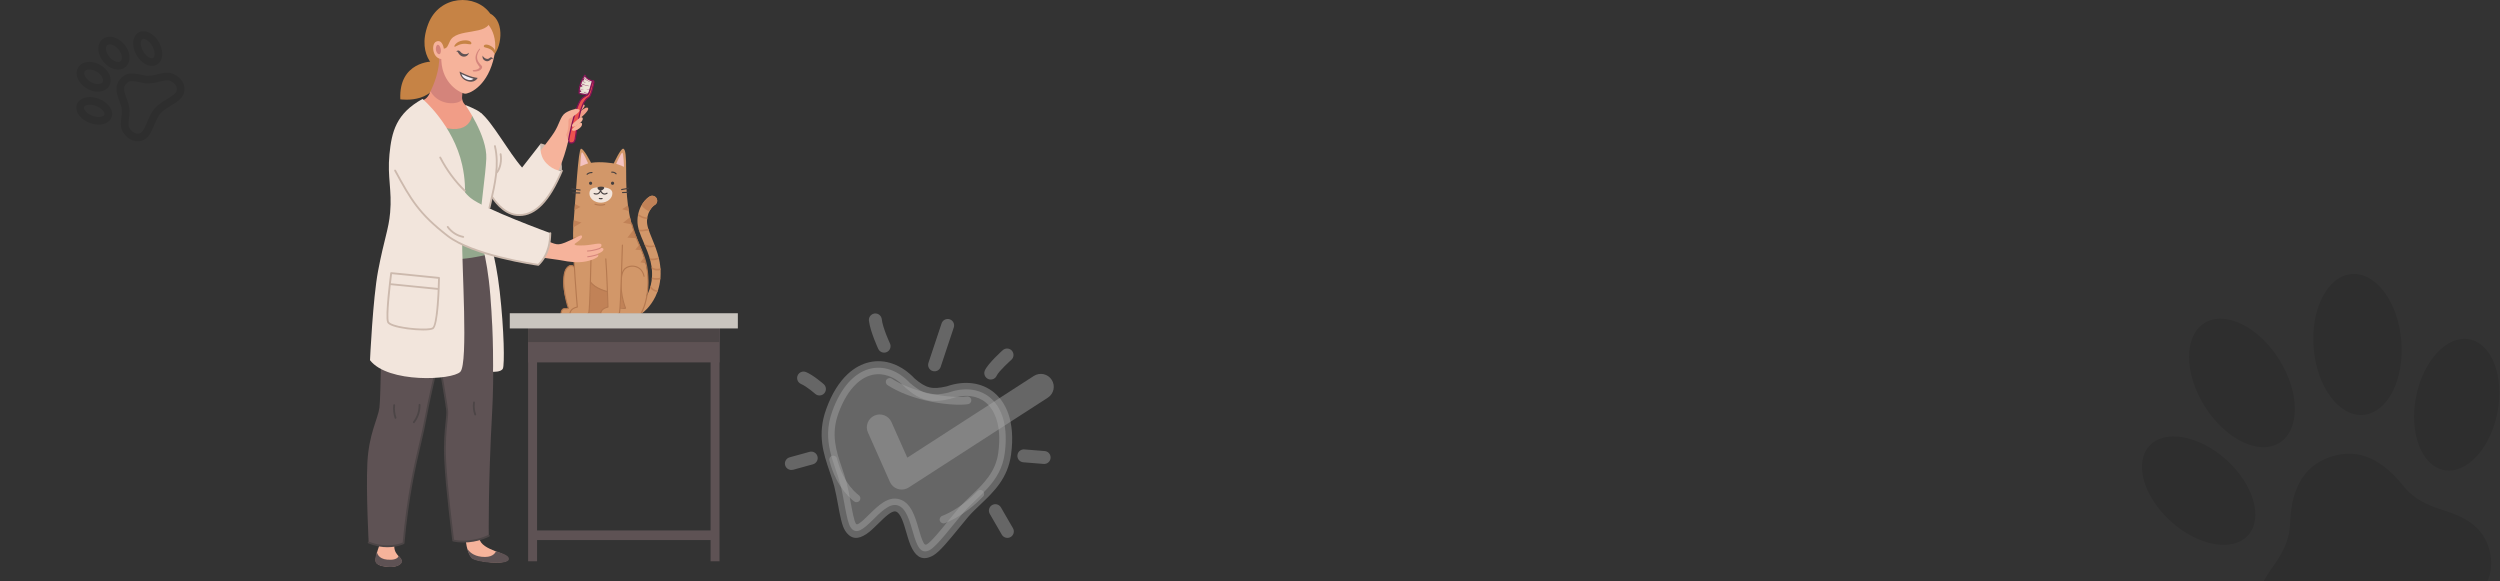 <svg width="1962" height="456" viewBox="0 0 1962 456" fill="none" xmlns="http://www.w3.org/2000/svg">
<rect x="0" y="0" width="1962" height="456" fill="#333333" stroke="none"/>
<g clip-path="url(#clip0_47_10)">
<g clip-path="url(#clip1_47_10)">
<path d="M1264.91 -232.659C1241.82 -250.755 1208.75 -250.221 1186.12 -231.056C1175.94 -222.458 1164.9 -220.065 1152.31 -223.725C1124.29 -231.659 1094.11 -218.968 1080.25 -193.35C1066.15 -167.68 1071.71 -135.213 1094.63 -116.832C1108.9 -105.425 1117.04 -91.705 1117.81 -75.652C1121.57 -46.972 1134.39 -26.402 1157.38 -12.215C1164.75 -7.67 1172.38 -5.39 1180.2 -11.264C1187.83 -16.853 1188.65 -24.405 1186.72 -33.325C1183.05 -50.227 1181.5 -67.588 1184.66 -84.741C1186.19 -92.446 1186.73 -102.396 1195.76 -103.861C1204.02 -105.408 1208.77 -97.098 1213.07 -90.901C1223.44 -75.945 1229.32 -59.032 1233.14 -41.425C1234.92 -33.209 1239.35 -27.533 1247.86 -25.691C1256.37 -23.85 1262.61 -27.909 1267.31 -34.581C1282.88 -56.882 1287.14 -81.403 1278.81 -107.37C1273.11 -124.569 1274.32 -140.561 1282.4 -156.569C1295.72 -183.545 1288.24 -214.614 1264.91 -232.659ZM1213.3 -166.901C1216.1 -159.644 1208.56 -162.678 1205.82 -160.608C1197.06 -160.184 1193.2 -154.185 1190.3 -147.165C1189.66 -145.553 1189.49 -141.828 1185.93 -143.514C1182.13 -145.149 1184.31 -147.587 1185.54 -149.821C1195.65 -165.532 1205.72 -181.478 1216.06 -197.241C1216.98 -198.669 1217.54 -201.74 1220.45 -199.667C1223.07 -197.778 1222.78 -195.747 1220.45 -194.013C1210.67 -186.977 1209.16 -178.048 1213.3 -166.901ZM1204.95 -199.747C1195.77 -187.678 1187.83 -174.405 1180.08 -161.417C1176.14 -154.663 1171.82 -150.777 1164.35 -152.353C1181.08 -178.348 1198.04 -204.393 1215.01 -230.439C1209.93 -220.982 1212.19 -209.428 1204.95 -199.747ZM1190.98 -218.838C1179.39 -200.841 1166.71 -181.131 1154.39 -161.992C1148.94 -170.148 1148.94 -170.148 1154.32 -178.198C1157.08 -182.483 1159.65 -186.482 1162.41 -190.767C1170.18 -202.53 1175.98 -216.57 1190.98 -218.838ZM1150.08 -210.214C1152.47 -213.928 1155.16 -210.579 1157.53 -209.864C1159.9 -209.148 1159.73 -207.638 1158.63 -205.924C1152.33 -196.446 1146.31 -186.785 1140.25 -177.358C1139.88 -176.787 1139.04 -176.113 1138.44 -175.491C1135.6 -176.105 1132.35 -176.382 1133.59 -180.831C1136.91 -191.627 1144.01 -200.788 1150.08 -210.214ZM1126.49 -212.472C1129.01 -216.706 1133.98 -215.325 1138.85 -214.415C1136.4 -210.936 1136.35 -205.517 1131.64 -205.723C1129.66 -205.785 1124.7 -209.38 1126.49 -212.472ZM1268.37 -103.385C1275.45 -82.062 1271.72 -61.837 1259.36 -42.933C1256.92 -39.454 1254.47 -35.975 1249.61 -36.886C1244.97 -37.847 1244.58 -41.94 1243.53 -45.645C1239.17 -64.609 1232.75 -82.88 1221.19 -98.806C1214.49 -108.168 1206.8 -117.561 1193.18 -114.608C1179.8 -111.707 1176.46 -99.921 1174.24 -88.625C1170.57 -70.379 1172.2 -51.56 1175.46 -33.096C1176.2 -28.585 1178.72 -23.726 1173.31 -20.341C1168.32 -17.292 1164.35 -20.855 1160.59 -23.48C1144.49 -34.245 1134.35 -49.252 1130.2 -67.277C1128.99 -75.125 1128.69 -82.188 1126.97 -88.945C1123.3 -103.632 1114.68 -115.036 1102.74 -124.737C1075.86 -146.682 1077.71 -186.901 1105.95 -206.298C1110.24 -209.194 1113.92 -211.468 1116.62 -204.68C1117.55 -202.669 1119.42 -200.861 1121.18 -199.524C1125.85 -196.113 1125.91 -192.439 1123.83 -187.317C1118.39 -173.848 1120.59 -169.408 1133.9 -164.676C1139.21 -162.877 1141.23 -160.365 1141.93 -154.864C1143.96 -139.82 1148.01 -137.012 1162.23 -140.587C1167.34 -141.941 1170.94 -141.246 1174.9 -137.682C1186.47 -127.409 1193.51 -128.937 1199.84 -142.844C1202.02 -147.496 1204.67 -150.036 1210.12 -150.972C1225.01 -153.71 1227.53 -157.944 1222.53 -173.081C1221.04 -177.674 1221.89 -180.562 1225.32 -184.01C1236.5 -194.791 1236.71 -199.506 1225.56 -210.115C1220.87 -214.751 1221.46 -218.812 1224.17 -223.332C1226.09 -226.944 1224.06 -232.894 1227.66 -234.413C1232.86 -236.523 1238.6 -233.836 1243.67 -231.986C1271.45 -221.787 1284.96 -190.062 1272.06 -163.422C1263.15 -143.301 1261.39 -124.238 1268.37 -103.385Z" fill="black" fill-opacity="0.1"/>
</g>
<path d="M112.851 62.145C102.929 60.064 100.257 59.766 96.614 64.008C92.971 68.251 94.135 72.043 97.664 81.514C100.676 89.616 95.645 96.443 99.143 102.228C99.755 103.322 101.005 104.676 101.971 105.494C105.934 108.897 110.988 108.629 113.919 105.216C117.562 100.973 119.231 92.213 123.571 87.159C127.912 82.104 136.32 79.131 139.963 74.889C142.894 71.475 142.398 66.442 138.432 63.036C137.472 62.211 135.942 61.184 134.768 60.744C128.504 58.146 121.316 63.899 112.851 62.145Z" stroke="black" stroke-opacity="0.1" stroke-width="6" stroke-linecap="round" stroke-linejoin="round"/>
<path d="M110.475 27.974C109.921 28.249 109.427 28.634 109.024 29.104L108.981 29.155C106.894 31.666 106.994 36.582 109.501 41.27C112.498 46.883 117.789 50.027 121.342 48.289C121.901 48.014 122.391 47.627 122.794 47.158C124.932 44.668 124.851 39.704 122.325 34.982C119.32 29.381 114.014 26.253 110.475 27.974Z" stroke="black" stroke-opacity="0.1" stroke-width="6" stroke-linecap="round" stroke-linejoin="round"/>
<path d="M82.565 66.732C82.724 66.547 82.88 66.365 83 66.151C85.3 62.6 82.9 57.09 77.647 53.826C72.689 50.757 66.978 50.794 64.417 53.776C64.258 53.962 64.102 54.144 63.983 54.358C61.682 57.909 64.082 63.418 69.335 66.682C74.283 69.737 80.007 69.711 82.568 66.729L82.565 66.732Z" stroke="black" stroke-opacity="0.1" stroke-width="6" stroke-linecap="round" stroke-linejoin="round"/>
<path d="M95.13 36.646C91.113 31.943 85.304 30.403 82.138 33.217C81.958 33.377 81.789 33.548 81.632 33.731C79.072 36.714 79.901 42.361 83.687 46.795C87.704 51.498 93.513 53.038 96.679 50.224C96.858 50.062 97.028 49.892 97.184 49.71C99.745 46.728 98.909 41.062 95.13 36.646Z" stroke="black" stroke-opacity="0.1" stroke-width="6" stroke-linecap="round" stroke-linejoin="round"/>
<path d="M84.817 90.822C85.993 87.053 82.075 82.296 76.084 80.184C71.035 78.4 66.118 79.067 63.983 81.554C63.578 82.025 63.272 82.565 63.081 83.162C61.906 86.931 65.824 91.688 71.815 93.8C76.864 95.584 81.78 94.917 83.916 92.43C84.321 91.959 84.626 91.419 84.817 90.822Z" stroke="black" stroke-opacity="0.1" stroke-width="6" stroke-linecap="round" stroke-linejoin="round"/>
<path d="M1953.76 431.896C1958.18 449.503 1952.29 468.226 1925.37 477.193C1895.95 486.993 1890.06 472.985 1869.56 479.814C1849.06 486.643 1852.75 501.382 1823.32 511.183C1796.4 520.15 1780.47 508.693 1773.45 491.952C1764.35 470.263 1778.16 452.948 1785.17 442.72C1790.66 434.716 1796.76 424.849 1797.25 410.932C1798.08 387.125 1805.45 366.392 1829.15 358.497C1852.86 350.602 1871.19 362.775 1886.13 381.329C1894.86 392.174 1905.66 396.413 1914.85 399.526C1926.6 403.508 1948.03 409.086 1953.76 431.896Z" fill="black" fill-opacity="0.1"/>
<path d="M1788.97 347.488C1772.83 357.622 1746.55 344.813 1730.26 318.879C1713.98 292.947 1713.86 263.708 1730 253.572C1746.14 243.438 1772.43 256.247 1788.71 282.181C1804.99 308.115 1805.11 337.354 1788.97 347.488Z" fill="black" fill-opacity="0.1"/>
<path d="M1764.3 420.095C1752.26 433.43 1725.14 428.558 1703.71 409.216C1682.28 389.872 1674.67 363.383 1686.71 350.047C1698.75 336.712 1725.88 341.584 1747.3 360.928C1768.73 380.272 1776.34 406.759 1764.3 420.095Z" fill="black" fill-opacity="0.1"/>
<path d="M1854.71 325.591C1873.71 324.023 1887.06 298.012 1884.54 267.494C1882.03 236.975 1864.59 213.506 1845.59 215.074C1826.6 216.64 1813.25 242.652 1815.77 273.171C1818.28 303.689 1835.72 327.159 1854.71 325.591Z" fill="black" fill-opacity="0.1"/>
<path d="M1917.99 368.905C1935.62 372.358 1954.41 352.193 1959.96 323.866C1965.51 295.539 1955.71 269.776 1938.09 266.321C1920.46 262.866 1901.67 283.033 1896.12 311.36C1890.57 339.687 1900.36 365.453 1917.99 368.905Z" fill="black" fill-opacity="0.1"/>
<g clip-path="url(#clip2_47_10)">
<path d="M446.798 89.653C446.798 89.653 456.8 79.824 458.738 82.455C460.128 84.349 450.146 91.757 450.146 91.757L446.819 89.653H446.798Z" fill="#F19D87"/>
<path d="M449.935 92.22C449.935 92.22 459.938 82.308 461.496 84.833C462.907 87.106 453.052 94.64 453.052 94.64L449.935 92.22Z" fill="#F19D87"/>
<path d="M447.114 87.653C449.051 86.769 456.99 90.326 454.652 98.26C453.347 102.721 448.335 106.068 445.871 110.971C443.408 115.875 439.385 104.3 439.385 104.3L447.114 87.632V87.653Z" fill="#F19D87"/>
<path d="M466.096 64.428C466.044 64.781 465.804 65.698 465.741 66.048C465.584 66.909 465.37 67.759 465.182 68.614C464.803 70.337 464.291 72.095 463.65 73.74C463.415 74.346 463.154 74.952 462.785 75.49C462.379 76.082 461.856 76.467 461.247 76.831C460.255 77.422 459.645 78.269 458.991 79.195C457.839 80.823 457.055 82.743 456.381 84.61C455.794 86.238 455.345 87.927 454.952 89.612C454.952 89.612 452.787 98.958 451.472 108.551C451.472 108.551 451.302 112.534 448.301 112.193C448.301 112.193 445.508 112.543 446.508 108.377C446.508 108.377 449.968 88.936 455.168 79.381C455.75 78.311 456.574 77.387 457.527 76.621C458.563 75.789 459.837 75.338 460.866 74.513C461.211 74.235 461.509 73.902 461.749 73.531C462.498 72.372 462.86 70.841 463.23 69.524C463.608 68.183 464.022 66.851 464.402 65.509C464.486 65.214 464.905 63.812 464.982 63.514C464.982 63.514 465.051 63.132 465.384 63.253C465.384 63.255 466.232 63.501 466.096 64.428Z" fill="#EC524F"/>
<path opacity="0.6" d="M446.46 109.602C447.02 110.071 447.843 110.378 448.578 110.256C450.336 109.964 450.223 107.603 450.371 106.235C450.763 102.62 450.949 101.1 451.332 99.226C452.027 95.825 452.795 92.435 453.709 89.087C454.435 86.428 455.105 83.764 456.278 81.257C456.602 80.562 456.962 79.88 457.396 79.245C458.514 77.609 460.517 76.276 461.663 75.632C462.479 75.172 462.621 74.492 463.002 73.65C463.488 72.577 463.863 71.337 464.181 70.202C464.477 69.141 464.721 68.003 464.993 66.937C465.271 65.844 465.785 64.078 465.279 63.232C465.31 63.234 465.345 63.24 465.383 63.254C465.383 63.254 466.231 63.501 466.096 64.428C466.044 64.78 465.803 65.698 465.74 66.048C465.584 66.909 465.37 67.759 465.182 68.613C464.802 70.337 464.291 72.095 463.65 73.74C463.414 74.346 463.153 74.952 462.785 75.49C462.379 76.082 461.855 76.467 461.246 76.831C460.255 77.422 459.645 78.269 458.99 79.194C457.839 80.823 457.054 82.743 456.381 84.609C455.794 86.238 455.344 87.927 454.952 89.612C454.952 89.612 452.787 98.958 451.472 108.551C451.472 108.551 451.301 112.534 448.301 112.192C448.301 112.192 446.029 112.476 446.318 109.472C446.363 109.517 446.41 109.56 446.46 109.602Z" fill="#EC524F"/>
<path d="M466.096 64.428C466.044 64.781 465.804 65.698 465.741 66.048C465.584 66.909 465.37 67.759 465.182 68.614C464.803 70.337 464.291 72.095 463.65 73.74C463.415 74.346 463.154 74.952 462.785 75.49C462.379 76.082 461.856 76.467 461.247 76.831C460.255 77.422 459.645 78.269 458.991 79.195C457.839 80.823 457.055 82.743 456.381 84.61C455.794 86.238 455.345 87.927 454.952 89.612C454.952 89.612 452.787 98.958 451.472 108.551C451.472 108.551 451.302 112.534 448.301 112.193C448.301 112.193 445.508 112.543 446.508 108.377C446.508 108.377 449.968 88.936 455.168 79.381C455.75 78.311 456.574 77.387 457.527 76.621C458.563 75.789 459.837 75.338 460.866 74.513C461.211 74.235 461.509 73.902 461.749 73.531C462.498 72.372 462.86 70.841 463.23 69.524C463.608 68.183 464.022 66.851 464.402 65.509C464.486 65.214 464.905 63.812 464.982 63.514C464.982 63.514 465.051 63.132 465.384 63.253C465.384 63.255 466.232 63.501 466.096 64.428Z" stroke="#851256" stroke-miterlimit="10" stroke-linecap="round" stroke-linejoin="round"/>
<path d="M455.685 71.618C455.35 71.488 454.864 71.216 454.533 71.022C454.614 69.858 454.824 68.708 455.112 67.607L456.542 67.525C456.188 67.387 455.689 67.114 455.31 66.895C455.79 65.274 456.419 63.784 457.024 62.546L457.962 62.644C457.675 62.387 457.481 62.084 457.366 61.866C458.272 60.118 459.042 59.02 459.042 59.02C459.976 62.265 464.981 63.516 464.981 63.516L462.535 71.928C462.068 73.512 460.865 74.513 460.865 74.513L454.559 73.363C454.504 72.805 454.487 72.246 454.501 71.687L455.685 71.618Z" fill="#EEE6D9"/>
<path d="M455.31 66.894C455.79 65.274 456.419 63.784 457.025 62.546L457.962 62.644C457.675 62.386 457.482 62.084 457.366 61.866C458.272 60.118 459.042 59.02 459.042 59.02C459.363 60.135 460.166 61.015 461.08 61.69C460.477 62.34 459.942 63.049 459.542 63.862C458.777 65.413 458.551 67.022 458.015 68.638C457.666 69.691 457.267 71.023 458.621 71.498C459.83 71.921 461.117 72.105 462.367 72.398C461.83 73.706 460.865 74.513 460.865 74.513L454.558 73.363C454.503 72.805 454.486 72.245 454.501 71.686L455.685 71.618C455.35 71.487 454.863 71.215 454.533 71.021C454.614 69.857 454.824 68.707 455.112 67.607L456.542 67.525C456.188 67.387 455.689 67.114 455.31 66.894Z" fill="#E6DED2"/>
<path d="M455.685 71.618C455.35 71.488 454.864 71.216 454.533 71.022C454.614 69.858 454.824 68.708 455.112 67.607L456.542 67.525C456.188 67.387 455.689 67.114 455.31 66.895C455.79 65.274 456.419 63.784 457.024 62.546L457.962 62.644C457.675 62.387 457.481 62.084 457.366 61.866C458.272 60.118 459.042 59.02 459.042 59.02C459.976 62.265 464.981 63.516 464.981 63.516L462.535 71.928C462.068 73.512 460.865 74.513 460.865 74.513L454.559 73.363C454.504 72.805 454.487 72.246 454.501 71.687L455.685 71.618Z" stroke="#851256" stroke-miterlimit="10" stroke-linecap="round" stroke-linejoin="round"/>
<path d="M463.857 64.522C461.786 64.048 459.152 62.629 457.988 60.745C457.974 60.721 458.029 60.595 458.038 60.603C458.734 61.176 459.255 61.919 459.995 62.466C461.184 63.349 462.565 63.824 463.861 64.508C463.864 64.51 463.859 64.523 463.857 64.522Z" fill="#851256"/>
<path d="M459.711 64.919C458.861 64.743 457.755 64.314 457.135 63.696C457.117 63.679 457.159 63.565 457.174 63.573C457.598 63.781 457.983 64.057 458.414 64.26C458.848 64.464 459.323 64.593 459.738 64.835C459.752 64.844 459.726 64.923 459.711 64.919Z" fill="#851256"/>
<path d="M462.325 67.633C461.278 67.512 460.237 67.256 459.221 66.979C458.099 66.674 456.728 66.325 455.792 65.612C455.767 65.593 455.82 65.436 455.845 65.445C456.93 65.782 457.948 66.333 459.048 66.662C460.143 66.989 461.27 67.185 462.372 67.482C462.394 67.487 462.354 67.637 462.325 67.633Z" fill="#851256"/>
<path d="M462.858 70.643C462.076 70.633 461.133 70.473 460.428 70.124C460.41 70.115 460.444 70.009 460.463 70.013C460.862 70.09 461.252 70.228 461.647 70.327C462.055 70.428 462.473 70.475 462.884 70.565C462.894 70.567 462.875 70.643 462.858 70.643Z" fill="#851256"/>
<path d="M461.827 73.515C461.207 73.509 460.58 73.343 459.973 73.221C459.386 73.101 458.704 73.019 458.19 72.701C458.163 72.684 458.213 72.528 458.245 72.528C458.792 72.536 459.347 72.747 459.883 72.862C460.544 73.004 461.257 73.08 461.877 73.358C461.901 73.37 461.856 73.515 461.827 73.515Z" fill="#851256"/>
<path d="M458.271 70.546C457.063 70.371 455.812 70.2 454.66 69.776C454.625 69.764 454.694 69.558 454.726 69.57C455.891 69.974 457.093 70.195 458.281 70.518C458.284 70.52 458.277 70.547 458.271 70.546Z" fill="#851256"/>
<path d="M457.243 92.62C458.422 95.524 449.935 101.164 448.904 99.081C448.377 98.028 450.314 96.366 452.378 94.598C454.421 92.851 456.569 90.978 457.243 92.62Z" fill="#F6B39B"/>
<path d="M456.737 97.06C457.369 100.659 449.662 104.005 448.946 102.069C448.588 101.101 450.399 99.775 452.357 98.386C454.273 97.018 456.463 95.503 456.737 97.06Z" fill="#F6B39B"/>
<path d="M424.476 112.571C424.476 112.571 442.018 116.085 440.965 133.616C440.965 133.616 431.847 136.078 426.582 128.355C421.318 120.631 424.476 112.571 424.476 112.571Z" fill="#CCB9AD"/>
<path d="M489.04 116.696C487.082 116.485 481.649 128.27 481.649 128.27C481.649 128.27 471.983 126.503 463.834 127.765C463.834 127.765 458.085 116.359 455.958 116.738C453.831 117.116 451.873 153.525 450.125 174.696C449.304 184.798 449.957 198.14 450.63 209.631C448.019 205.717 444.102 209.947 443.302 213.061C440.375 224.426 443.45 232.76 446.103 241.893C446.545 243.682 440.523 239.284 440.354 246.292L502.791 246.628C513.678 221.921 507.887 205.611 497.358 181.136C491.251 163.837 491.377 142.371 491.399 133.868C491.42 122.778 490.998 116.927 489.04 116.696Z" fill="#D29769"/>
<path d="M449.83 191.216C449.788 189.449 449.767 187.702 449.767 185.976L455.811 187.576L449.83 191.195V191.216Z" fill="#C18257"/>
<path d="M451.241 160.07L455.579 162.406L450.883 164.847C450.988 163.289 451.115 161.69 451.241 160.07Z" fill="#C18257"/>
<path d="M450.083 199.129L453.831 200.413L450.272 203.317C450.209 201.928 450.146 200.539 450.083 199.15V199.129Z" fill="#6D6264"/>
<path d="M449.914 178.442C449.978 177.158 450.041 175.896 450.146 174.675C450.188 174.086 450.251 173.454 450.293 172.844L456.358 174.654L449.914 178.442Z" fill="#C18257"/>
<path d="M462.591 151.967C462.676 155.966 466.761 159.144 471.73 159.059C476.7 158.975 480.659 155.65 480.596 151.63C480.512 147.632 475.563 146.853 470.593 146.958C465.624 147.043 462.528 147.969 462.591 151.967Z" fill="#F2E5DC"/>
<path d="M479.564 144.307C479.838 144.959 480.575 145.254 481.228 144.98C481.88 144.707 482.175 143.97 481.901 143.318C481.628 142.665 480.891 142.371 480.238 142.644C479.585 142.918 479.29 143.654 479.564 144.307Z" fill="#453F3F"/>
<path d="M462.339 144.307C462.612 144.938 463.328 145.254 463.981 144.98C464.613 144.707 464.929 143.991 464.655 143.339C464.381 142.707 463.665 142.392 463.012 142.665C462.381 142.939 462.065 143.654 462.339 144.307Z" fill="#453F3F"/>
<path d="M483.523 136.857C483.397 136.857 483.27 136.815 483.186 136.709C482.428 135.868 481.249 135.405 480.133 135.552C479.859 135.573 479.669 135.405 479.627 135.152C479.606 134.9 479.775 134.689 480.027 134.668C481.417 134.5 482.891 135.068 483.839 136.12C484.007 136.31 483.986 136.583 483.797 136.752C483.712 136.836 483.607 136.857 483.502 136.857H483.523Z" fill="#453F3F"/>
<path d="M460.759 137.215C460.633 137.215 460.507 137.172 460.422 137.067C460.254 136.878 460.275 136.604 460.443 136.436C461.559 135.426 463.139 134.879 464.634 134.984C464.887 134.984 465.076 135.215 465.055 135.468C465.055 135.72 464.823 135.889 464.571 135.889C463.265 135.805 461.981 136.268 461.054 137.109C460.97 137.194 460.865 137.236 460.759 137.236V137.215Z" fill="#453F3F"/>
<path d="M474.131 147.127C474.594 148.2 472.299 149.673 471.309 149.652C470.32 149.652 468.424 148.053 468.993 147.127C469.477 146.369 473.689 146.096 474.131 147.127Z" fill="#453F3F"/>
<path d="M467.961 152.725C467.393 152.725 466.782 152.599 466.129 152.346C465.897 152.262 465.771 151.988 465.876 151.757C465.961 151.525 466.213 151.399 466.466 151.504C467.498 151.904 468.382 151.904 469.14 151.567C470.404 150.978 470.888 149.547 470.888 149.526C470.951 149.337 471.12 149.231 471.309 149.21C471.499 149.21 471.667 149.337 471.73 149.505C471.73 149.505 472.404 151.231 473.752 151.694C474.468 151.946 475.289 151.778 476.195 151.231C476.405 151.104 476.679 151.168 476.805 151.378C476.932 151.588 476.869 151.862 476.658 152.009C475.521 152.704 474.447 152.893 473.457 152.557C472.425 152.199 471.73 151.336 471.309 150.683C470.972 151.252 470.383 151.967 469.519 152.367C469.035 152.599 468.509 152.704 467.961 152.704V152.725Z" fill="#453F3F"/>
<path d="M471.604 156.408C471.12 156.408 470.656 156.324 470.193 156.176C469.962 156.092 469.835 155.84 469.898 155.608C469.983 155.377 470.235 155.25 470.467 155.313C471.099 155.524 471.794 155.545 472.425 155.398C472.678 155.334 472.91 155.482 472.973 155.734C473.036 155.966 472.889 156.218 472.636 156.282C472.299 156.366 471.941 156.408 471.583 156.408H471.604Z" fill="#453F3F"/>
<path d="M487.861 149.231C487.65 149.231 487.461 149.084 487.419 148.853C487.376 148.6 487.545 148.369 487.777 148.326L492.978 147.379C493.231 147.337 493.462 147.506 493.504 147.737C493.546 147.99 493.378 148.221 493.146 148.263L487.945 149.21C487.945 149.21 487.882 149.21 487.861 149.21V149.231Z" fill="#453F3F"/>
<path d="M488.556 151.567C488.324 151.567 488.114 151.378 488.114 151.146C488.114 150.894 488.282 150.683 488.535 150.683L492.894 150.473C492.894 150.473 492.894 150.473 492.915 150.473C493.146 150.473 493.357 150.662 493.357 150.894C493.357 151.146 493.188 151.357 492.936 151.357L488.577 151.567C488.577 151.567 488.577 151.567 488.556 151.567Z" fill="#453F3F"/>
<path d="M455.242 149.589C455.242 149.589 455.179 149.589 455.158 149.589C454.379 149.442 453.178 149.315 452.02 149.189C450.841 149.063 449.641 148.916 448.84 148.768C448.588 148.726 448.44 148.495 448.482 148.242C448.525 147.99 448.756 147.821 449.009 147.884C449.767 148.032 450.967 148.158 452.126 148.284C453.305 148.411 454.526 148.558 455.326 148.705C455.579 148.747 455.726 148.979 455.684 149.231C455.642 149.442 455.453 149.61 455.242 149.61V149.589Z" fill="#453F3F"/>
<path d="M455.053 151.883C454.505 151.883 453.389 151.841 452.273 151.82C451.157 151.778 450.062 151.757 449.514 151.757C449.262 151.757 449.072 151.546 449.072 151.294C449.072 151.041 449.283 150.852 449.514 150.852C450.062 150.852 451.178 150.894 452.294 150.915C453.41 150.957 454.505 150.978 455.053 150.978C455.305 150.978 455.495 151.189 455.495 151.441C455.495 151.694 455.284 151.883 455.053 151.883Z" fill="#453F3F"/>
<path d="M461.559 128.186C461.559 128.186 457.327 129.701 455.368 130.585C455.368 130.585 455.811 119.936 456.674 119.516C457.537 119.074 461.559 128.207 461.559 128.207V128.186Z" fill="#F4C2C1"/>
<path d="M483.565 128.523C483.565 128.523 487.798 130.038 489.756 130.922C489.756 130.922 489.314 120.273 488.45 119.852C487.587 119.41 483.565 128.544 483.565 128.544V128.523Z" fill="#F4C2C1"/>
<path d="M504.56 245.303C504.56 245.303 504.939 245.029 505.549 244.503C506.16 243.998 506.96 243.24 507.929 242.209C509.824 240.168 512.309 237.011 514.394 232.718C515.384 230.55 516.394 228.172 517.026 225.52C517.763 222.889 518.163 220.048 518.395 217.123C518.395 215.629 518.542 214.24 518.437 212.577C518.374 211.188 518.311 209.778 518.058 208.137C517.679 204.959 516.963 202.013 516.078 199.045C514.331 193.153 511.783 187.702 509.93 182.819C509.024 180.378 508.245 178.042 507.929 175.98C507.613 173.896 507.74 172.276 508.119 170.213C508.455 168.572 509.045 166.909 509.698 165.689C510.351 164.426 511.088 163.437 511.741 162.7C513.067 161.227 514.015 160.785 513.762 160.932C515.636 159.88 516.31 157.481 515.257 155.608C514.204 153.735 511.804 153.062 509.93 154.114C509.677 154.261 507.992 155.229 505.929 157.586C504.897 158.765 503.802 160.301 502.854 162.216C501.906 164.152 501.148 166.299 500.664 168.972C500.243 171.181 500.053 174.359 500.601 177.242C501.106 180.126 502.096 182.819 503.128 185.471C505.234 190.753 507.74 195.846 509.403 201.129C510.245 203.738 510.94 206.474 511.277 208.979C511.509 210.157 511.593 211.609 511.698 213.019C511.804 214.177 511.698 215.566 511.719 216.786C511.572 219.291 511.277 221.711 510.688 223.942C510.203 226.194 509.382 228.193 508.603 230.024C506.939 233.644 504.897 236.337 503.359 238.042C502.58 238.884 501.949 239.515 501.506 239.894C501.085 240.273 500.917 240.399 500.875 240.441C499.527 241.451 499.253 243.366 500.264 244.713C501.275 246.06 503.191 246.334 504.539 245.324L504.56 245.303Z" fill="#D29769"/>
<path d="M457.601 246.376L461.559 219.249C463.686 221.69 465.961 224.952 473.773 227.877C481.586 230.802 487.629 229.834 487.629 229.834C488.303 234.654 489.419 238.652 490.893 241.893L483.397 240.925L485.355 246.586L457.601 246.397V246.376Z" fill="#C18257"/>
<path d="M453.263 246.734H440.375C440.123 246.734 439.933 246.523 439.933 246.292C439.933 243.009 441.575 242.146 442.081 241.956C442.713 241.725 443.344 241.767 443.955 241.809C444.545 241.851 445.071 241.893 445.555 241.683C443.702 236.653 439.428 217.439 444.145 210.578C445.261 208.979 446.777 207.989 448.23 207.947C449.283 207.947 450.272 208.41 450.988 209.378C451.136 209.568 451.094 209.863 450.904 210.01C450.715 210.157 450.42 210.115 450.272 209.926C449.746 209.21 449.072 208.852 448.314 208.852H448.251C447.093 208.873 445.829 209.715 444.903 211.083C440.228 217.86 444.818 237.453 446.545 241.725C446.629 241.914 446.545 242.146 446.377 242.272C445.555 242.819 444.671 242.756 443.913 242.714C443.365 242.672 442.86 242.651 442.397 242.819C441.702 243.072 440.944 243.998 440.838 245.85H453.263C453.515 245.85 453.705 246.06 453.705 246.292C453.705 246.523 453.494 246.734 453.263 246.734Z" fill="#B57950"/>
<path d="M488.935 174.78L494.431 170.508C494.831 172.381 495.294 174.254 495.8 176.106L488.914 174.78H488.935Z" fill="#C18257"/>
<path d="M488.282 164.194L492.83 161.059C493.02 162.574 493.273 164.11 493.525 165.647L488.282 164.194Z" fill="#C18257"/>
<path d="M498.558 195.952L501.843 191.89C502.433 193.405 503.001 194.92 503.549 196.394L498.579 195.952H498.558Z" fill="#C18257"/>
<path d="M492.367 186.502L497.147 180.42C497.232 180.652 497.295 180.883 497.379 181.115C498.242 183.114 499.064 185.05 499.843 186.965L492.367 186.502Z" fill="#C18257"/>
<path d="M502.622 205.885L505.444 202.076C505.907 203.612 506.329 205.127 506.708 206.621L502.622 205.885Z" fill="#C18257"/>
<path d="M464.423 192.374C464.423 192.374 463.034 241.893 462.149 245.324C461.265 248.754 445.513 248.964 447.535 244.966C449.556 240.967 453.073 240.988 453.073 240.988L449.809 191.448L464.423 192.374Z" fill="#D29769"/>
<path d="M453.873 248.375C451.031 248.375 448.209 247.87 447.261 246.628C446.966 246.25 446.714 245.639 447.114 244.797C447.24 244.334 448.103 241.725 452.589 240.609C452.231 236.527 449.22 201.928 449.83 187.26C449.83 187.007 450.041 186.797 450.293 186.818C450.546 186.818 450.736 187.028 450.715 187.281C450.083 202.749 453.473 240.525 453.515 240.904C453.515 241.136 453.389 241.346 453.157 241.388C448.609 242.377 447.998 244.924 447.977 245.029C447.977 245.071 447.956 245.113 447.935 245.134C447.703 245.597 447.83 245.871 447.956 246.06C448.967 247.386 454 247.891 458.085 247.049C460.149 246.628 461.496 245.934 461.686 245.176C462.549 241.83 463.328 203.528 463.349 203.149C463.349 202.896 463.56 202.707 463.813 202.707C464.065 202.707 464.255 202.918 464.255 203.17C464.234 204.748 463.455 241.956 462.57 245.408C462.212 246.839 460.022 247.575 458.274 247.933C456.99 248.186 455.432 248.333 453.852 248.333L453.873 248.375Z" fill="#B57950"/>
<path d="M502.812 246.734H483.249C482.996 246.734 482.807 246.523 482.807 246.292C482.807 245.681 482.807 245.155 482.765 244.713C482.702 243.324 482.681 242.503 483.46 241.872C484.618 240.904 486.471 241.199 488.092 241.451C488.935 241.577 489.777 241.704 490.325 241.62C488.114 235.832 486.766 228.445 486.913 222.7C487.018 218.533 487.292 213.861 489.524 211.23C491.504 208.873 495.315 207.842 498.748 208.726C500.896 209.273 504.707 211.041 505.886 216.723C505.929 216.976 505.781 217.207 505.528 217.249C505.276 217.291 505.044 217.144 505.002 216.892C503.928 211.672 500.496 210.073 498.537 209.589C495.463 208.81 491.967 209.736 490.24 211.799C488.219 214.198 487.945 218.701 487.84 222.7C487.692 228.487 489.082 235.958 491.356 241.704C491.441 241.914 491.356 242.146 491.167 242.251C490.43 242.693 489.293 242.503 487.987 242.314C486.555 242.104 484.913 241.851 484.07 242.546C483.649 242.882 483.649 243.324 483.712 244.65C483.712 244.987 483.733 245.366 483.755 245.808H502.622C503.528 244.334 509.087 234.591 507.95 216.639C507.276 206.116 504.918 200.708 501.906 193.847C499.864 189.175 497.547 183.893 495.421 176.022C495.357 175.79 495.505 175.538 495.736 175.475C495.968 175.411 496.221 175.559 496.284 175.79C498.411 183.598 500.706 188.859 502.728 193.489C505.655 200.161 508.161 205.906 508.835 216.597C510.098 236.4 503.507 246.123 503.233 246.523C503.149 246.649 503.001 246.713 502.854 246.713L502.812 246.734Z" fill="#B57950"/>
<path d="M488.471 192.374C488.471 192.374 487.082 241.893 486.197 245.324C485.313 248.754 469.561 248.964 471.583 244.966C473.605 240.967 477.121 240.988 477.121 240.988L474.742 191.238L488.471 192.374Z" fill="#D29769"/>
<path d="M477.943 248.375C475.1 248.375 472.278 247.87 471.33 246.628C471.036 246.25 470.783 245.639 471.183 244.798C471.309 244.335 472.173 241.725 476.679 240.61C476.574 237.242 475.774 211.967 474.973 203.212C474.952 202.96 475.142 202.749 475.373 202.728C475.647 202.686 475.837 202.897 475.858 203.128C476.7 212.472 477.564 240.652 477.585 240.946C477.585 241.157 477.437 241.346 477.227 241.409C472.678 242.398 472.067 244.945 472.046 245.05C472.046 245.092 472.025 245.134 472.004 245.155C471.773 245.618 471.899 245.892 472.025 246.081C473.036 247.407 478.069 247.912 482.154 247.07C484.218 246.649 485.566 245.955 485.755 245.197C486.618 241.851 487.987 192.837 488.008 192.353C488.008 192.1 488.24 191.932 488.472 191.911C488.724 191.911 488.914 192.121 488.914 192.374C488.851 194.394 487.503 241.977 486.639 245.429C486.281 246.86 484.091 247.597 482.344 247.954C481.059 248.207 479.501 248.354 477.922 248.354L477.943 248.375Z" fill="#B57950"/>
<path d="M471.204 161.437C469.709 161.437 468.214 161.185 466.824 160.68C466.592 160.596 466.466 160.343 466.55 160.112C466.634 159.88 466.908 159.754 467.119 159.838C469.456 160.68 472.067 160.764 474.447 160.091C474.679 160.027 474.931 160.154 474.994 160.406C475.058 160.638 474.931 160.89 474.679 160.953C473.541 161.269 472.362 161.437 471.183 161.437H471.204Z" fill="#B57950"/>
<path d="M476.447 229.182C476.447 229.182 476.384 229.182 476.342 229.182C475.963 229.098 466.782 227.014 463.034 221.5C462.886 221.29 462.949 221.016 463.16 220.869C463.349 220.722 463.644 220.785 463.792 220.995C467.35 226.215 476.468 228.277 476.553 228.298C476.805 228.361 476.953 228.593 476.89 228.824C476.848 229.035 476.658 229.182 476.447 229.182Z" fill="#B57950"/>
<path d="M500.685 168.972C500.769 168.551 500.854 168.172 500.938 167.772C502.896 169.519 505.444 170.529 508.055 170.655C507.971 171.076 507.908 171.497 507.866 171.918C505.234 171.771 502.707 170.803 500.643 169.182C500.643 169.119 500.643 169.035 500.664 168.972H500.685Z" fill="#C18257"/>
<path d="M506.055 181.346L505.444 181.451C504.686 181.578 503.97 181.641 503.317 181.641C502.728 181.641 502.201 181.578 501.696 181.473C501.527 180.988 501.401 180.483 501.254 179.978C502.243 180.357 503.549 180.441 505.234 180.168L505.844 180.062C506.813 179.894 507.845 179.726 508.877 179.705C509.024 180.147 509.15 180.589 509.319 181.031C508.287 180.988 507.171 181.136 506.076 181.325L506.055 181.346Z" fill="#C18257"/>
<path d="M510.477 194.142C509.087 194.142 507.718 193.826 506.455 193.237C506.181 192.563 505.886 191.89 505.592 191.237C507.824 192.837 510.835 193.3 513.404 192.311L513.678 192.206C513.825 192.605 513.994 193.005 514.141 193.426L513.867 193.531C512.772 193.952 511.635 194.142 510.477 194.142Z" fill="#C18257"/>
<path d="M510.288 204.159C510.161 203.675 510.014 203.212 509.887 202.728C512.225 203.128 514.647 202.875 516.858 202.013C516.963 202.433 517.089 202.875 517.195 203.296C515.552 203.928 513.783 204.285 511.993 204.285C511.425 204.285 510.856 204.243 510.288 204.18V204.159Z" fill="#C18257"/>
<path d="M511.572 211.167C511.53 210.578 511.446 210.031 511.362 209.505C513.32 210.957 515.994 211.336 518.311 210.557C518.353 211.02 518.374 211.462 518.395 211.925C517.595 212.156 516.731 212.283 515.889 212.283C514.394 212.283 512.899 211.904 511.572 211.188V211.167Z" fill="#C18257"/>
<path d="M511.53 219.059C511.572 218.617 511.614 218.196 511.656 217.754C513.804 218.386 516.121 218.428 518.311 217.902C518.269 218.365 518.205 218.828 518.142 219.291C517.195 219.48 516.247 219.606 515.278 219.606C514.015 219.606 512.751 219.375 511.53 219.038V219.059Z" fill="#C18257"/>
<path d="M510.161 225.836C510.33 225.288 510.519 224.762 510.646 224.173C510.709 224.236 510.814 224.278 510.835 224.363C511.741 226.446 513.994 227.835 516.268 227.94C516.121 228.361 516.015 228.824 515.868 229.224C513.594 229.013 511.404 227.772 510.161 225.836Z" fill="#C18257"/>
<path d="M513.783 160.911C514.057 160.764 513.109 161.227 511.762 162.679C511.109 163.416 510.372 164.384 509.719 165.668C509.698 165.731 509.656 165.794 509.635 165.857C508.245 165.331 505.402 163.942 503.465 161.227C504.265 159.796 505.128 158.533 505.971 157.586C508.034 155.229 509.719 154.261 509.972 154.114C511.846 153.062 514.246 153.714 515.299 155.608C516.352 157.481 515.699 159.88 513.804 160.933L513.783 160.911Z" fill="#C18257"/>
<path d="M419.38 124.293C419.38 124.293 431.047 109.961 434.9 103.9C439.112 97.334 439.764 91.273 443.723 88.642C447.261 86.285 453.326 84.56 454.652 86.138C455.979 87.716 449.135 91.925 447.029 92.978C444.924 94.03 447.556 98.492 444.397 105.857L445.977 110.319C445.977 110.319 442.039 129.512 433.089 143.739C433.089 143.739 423.36 141.108 420.981 135.573C418.601 130.038 419.401 124.251 419.401 124.251L419.38 124.293Z" fill="#F6B39B"/>
<path d="M426.645 187.47C426.645 187.47 434.605 192.079 438.333 191.722C442.06 191.385 444.692 189.743 448.756 188.039C452.273 186.565 455.979 183.977 456.569 184.987C458.064 187.449 450.862 191.069 450.946 191.553C451.178 192.732 453.305 192.774 458.717 192.563C464.718 192.311 471.562 189.975 472.004 192.037C472.446 194.1 469.772 194.941 469.772 194.941C469.772 194.941 473.31 193.931 473.584 195.425C473.836 196.92 471.499 198.414 468.34 199.466C468.34 199.466 469.667 199.719 469.561 200.687C469.393 202.434 462.002 205.548 454.758 205.759C447.514 205.969 442.481 204.559 438.838 204.033C434.374 203.381 423.192 201.823 423.192 201.823L426.624 187.47H426.645Z" fill="#F6B39B"/>
<path d="M298.55 425.849C298.55 425.849 294.549 435.593 294.865 440.054C295.118 443.737 301.182 444.79 306.699 444.79C312.217 444.79 315.123 442.327 315.123 440.581C315.123 436.624 308.279 435.319 309.605 426.649L298.55 425.849Z" fill="#F6B39B"/>
<path d="M307.057 439.276C298.15 439.739 296.149 435.382 295.728 432.941C294.991 435.53 294.402 438.245 294.528 440.097C294.802 443.906 301.056 445 306.784 445C312.511 445 315.502 442.454 315.502 440.644C315.502 438.96 314.28 437.718 312.954 436.224C312.343 437.803 310.721 439.086 307.057 439.276Z" fill="#5E5254"/>
<path d="M376.212 422.587C377.791 432.247 399.46 433.762 398.702 438.75C397.922 443.737 373.348 440.896 370.379 437.676C365.683 432.583 365.577 423.281 365.577 423.281L376.212 422.587Z" fill="#F6B39B"/>
<path d="M389.247 432.625C396.027 434.709 399.754 436.435 399.375 438.897C398.596 443.99 373.116 441.338 370.126 438.013C367.599 435.214 367.452 433.152 366.736 430.647C368.146 432.899 371.347 436.245 378.023 436.961C385.961 437.824 388.467 434.498 389.247 432.604V432.625Z" fill="#5E5254"/>
<path d="M346.731 196.899H383.056C383.056 196.899 389.373 267.4 386.214 323.696C383.056 379.992 383.582 420.503 383.582 420.503C383.582 420.503 370.421 427.364 355.68 424.207C355.68 424.207 350.521 384.769 349.363 361.072C348.31 339.501 351.469 328.431 350.942 322.117C350.416 315.804 334.096 221.627 334.096 221.627L346.731 196.899Z" fill="#5E5254"/>
<path d="M363.787 425.786C361.155 425.786 358.376 425.533 355.533 424.923C355.238 424.86 355.006 424.607 354.964 424.292C354.922 423.892 349.784 384.558 348.647 361.093C347.994 347.54 348.963 338.217 349.679 331.419C350.079 327.526 350.416 324.453 350.226 322.159C349.7 315.951 333.548 222.679 333.38 221.732C333.317 221.332 333.569 220.953 333.99 220.89C334.412 220.806 334.77 221.08 334.833 221.5C335.507 225.352 351.174 315.783 351.679 322.054C351.89 324.495 351.553 327.61 351.132 331.588C350.416 338.343 349.447 347.603 350.1 361.03C351.174 382.959 355.743 418.841 356.354 423.576C370.442 426.375 383.119 419.893 383.245 419.83C383.603 419.641 384.045 419.788 384.235 420.146C384.424 420.503 384.277 420.945 383.919 421.135C383.477 421.366 374.885 425.765 363.787 425.765V425.786Z" fill="#4C4546"/>
<path d="M361.471 195.846V233.728L353.574 241.62C353.574 241.62 337.781 306.86 334.096 327.905C330.411 348.95 321.461 374.204 316.723 426.291C316.723 426.291 305.141 432.078 289.348 425.765C289.348 425.765 287.242 386.831 288.295 363.682C289.348 340.532 296.718 328.431 297.771 320.013C298.824 311.595 299.35 260.034 299.877 243.724C300.403 227.414 306.72 195.32 306.72 195.32L361.471 195.846Z" fill="#5E5254"/>
<path d="M304.215 429.469C299.94 429.469 294.781 428.732 289.074 426.438C288.695 426.291 288.505 425.849 288.653 425.491C288.8 425.112 289.221 424.923 289.6 425.07C303.351 430.563 313.943 426.67 316.007 425.786C319.376 388.978 324.746 366.06 329.063 347.624C330.79 340.237 332.285 333.839 333.359 327.757C337.002 306.923 352.69 242.083 352.837 241.43C352.858 241.304 352.943 241.178 353.027 241.093L360.924 233.201C361.218 232.907 361.682 232.907 361.955 233.201C362.25 233.496 362.25 233.959 361.955 234.233L354.206 241.977C353.237 245.997 338.328 307.807 334.791 328.01C333.717 334.134 332.222 340.532 330.495 347.961C326.178 366.417 320.787 389.399 317.439 426.333C317.418 426.585 317.271 426.817 317.039 426.922C316.723 427.07 311.859 429.448 304.194 429.448L304.215 429.469Z" fill="#4C4546"/>
<path d="M377.265 88.537C386.046 95.208 399.207 119.558 409.736 131.49L424.476 112.571C424.476 112.571 422.371 121.347 428.688 127.997C435.005 134.647 440.965 133.953 440.965 133.953C440.965 133.953 427.635 171.139 405.524 168.656C387.562 166.657 373.937 133.932 373.937 133.932L377.265 88.537Z" fill="#F2E5DC"/>
<path d="M329.442 80.814L372.337 86.874C372.337 86.874 387.52 105.1 387.772 125.619C388.046 146.159 380.086 177.663 383.034 199.55C383.034 199.55 349.342 210.073 311.795 197.804L312.238 115.096L329.442 80.835V80.814Z" fill="#93A88D"/>
<path d="M339.487 48.236C339.487 48.236 312.806 48.046 314.175 77.93C314.175 77.93 345.446 82.855 345.699 52.992L339.487 48.236Z" fill="#C68345"/>
<path d="M345.446 56.106C345.446 56.106 325.967 45.668 335.991 19.004C344.709 -4.167 373.558 -5.156 384.74 10.691C396.848 17.026 393.606 39.418 385.561 45.247C377.517 51.077 345.467 56.085 345.467 56.085L345.446 56.106Z" fill="#C68345"/>
<path d="M337.865 71.68C339.824 67.829 345.53 54.844 344.625 43.29L354.69 49.73L363.05 72.459C363.05 72.459 362.356 76.205 362.735 78.225C362.735 78.225 363.703 85.401 352.185 84.076C338.981 82.539 336.138 75.026 337.865 71.659V71.68Z" fill="#D4847B"/>
<path d="M362.692 77.951C363.24 80.729 365.346 83.823 370.61 85.338C371.347 85.38 372.695 104.342 351.637 100.827C334.685 97.986 331.274 78.73 331.274 78.73C331.274 78.73 335.486 78.372 337.844 71.701C344.667 83.633 360.608 82.181 362.671 77.972L362.692 77.951Z" fill="#F19D87"/>
<path d="M364.861 73.532C362.313 73.3 349.173 67.408 346.731 51.224C345.425 42.574 347.299 32.999 350.016 27.59C352.732 22.161 363.724 5.83 380.086 16.331C380.086 16.331 393.332 24.96 386.93 48.004C381.181 68.734 367.704 73.784 364.861 73.532Z" fill="#F6B39B"/>
<path d="M384.803 15.826C383.645 28.474 358.018 21.424 353.069 32.431C351.426 35.566 351.216 38.386 347.447 38.197L344.098 32.578C344.098 32.578 344.604 19.677 354.922 10.986C365.219 2.315 384.045 5.893 384.803 15.826Z" fill="#C68345"/>
<path d="M348.289 38.029C348.289 38.029 347.257 30.452 342.287 32.662C337.97 34.577 339.508 47.352 347.91 46.299L348.268 38.029H348.289Z" fill="#F6B39B"/>
<path d="M379.686 36.408C379.813 37.587 381.792 36.976 385.119 38.849C387.414 40.133 387.815 42.511 388.32 42.069C388.867 41.585 389.268 38.744 385.814 36.492C382.276 34.177 379.497 34.83 379.686 36.408Z" fill="#C68345"/>
<path d="M369.915 34.24C369.536 35.63 366.757 33.862 362.819 34.493C358.734 35.145 357.259 37.271 356.586 36.513C356.249 36.114 358.018 32.494 363.282 31.778C367.978 31.147 370.315 32.831 369.915 34.24Z" fill="#C68345"/>
<path d="M342.224 39.775C342.73 41.775 344.14 42.932 345.046 42.448C345.951 41.964 346.288 39.965 345.783 37.965C345.278 35.966 344.14 34.746 343.235 35.209C342.329 35.693 341.719 37.776 342.203 39.775H342.224Z" fill="#D4847B"/>
<path d="M371.474 56.064C371.474 56.064 371.811 56.106 372.484 56.127C373.179 56.127 374.127 56.127 375.306 55.749C375.896 55.559 376.506 55.265 377.117 54.802C377.412 54.549 377.707 54.276 377.938 53.918C378.065 53.728 378.191 53.56 378.254 53.307C378.296 53.202 378.317 53.076 378.36 52.929C378.36 52.865 378.381 52.802 378.381 52.718V52.592V52.529V52.297C378.381 52.297 378.233 51.897 378.107 51.75C378.023 51.645 377.959 51.561 377.896 51.498L377.517 51.098L376.822 50.34C376.38 49.835 375.959 49.309 375.601 48.741C374.885 47.625 374.443 46.342 374.401 45.1C374.337 43.858 374.632 42.68 375.011 41.733C375.39 40.764 375.875 40.028 376.191 39.502C376.549 38.997 376.738 38.702 376.738 38.702C376.843 38.534 376.801 38.344 376.654 38.239C376.506 38.134 376.338 38.176 376.233 38.302C376.233 38.302 376.001 38.576 375.601 39.081C375.222 39.607 374.653 40.344 374.169 41.354C373.685 42.364 373.221 43.648 373.179 45.121C373.137 46.573 373.537 48.151 374.274 49.519C374.632 50.193 375.074 50.845 375.517 51.434L376.191 52.276L376.485 52.655L376.591 52.802C376.591 52.802 376.506 52.529 376.549 52.718C376.506 52.381 376.549 52.613 376.527 52.55C376.527 52.55 376.527 52.55 376.527 52.571C376.527 52.592 376.527 52.634 376.485 52.676C376.464 52.76 376.422 52.865 376.38 52.95C376.296 53.139 376.127 53.328 375.98 53.518C375.643 53.855 375.222 54.128 374.801 54.339C373.937 54.739 373.074 54.865 372.505 54.928C371.895 54.991 371.537 54.991 371.537 54.991C371.242 54.991 370.989 55.244 370.989 55.559C370.989 55.833 371.221 56.064 371.495 56.085H371.537L371.474 56.064Z" fill="#D5857C"/>
<path d="M378.781 43.606C378.781 43.606 379.476 45.647 381.982 46.173C383.94 46.573 384.045 45.079 385.435 44.974C386.004 44.932 386.888 45.647 386.909 46.594C386.909 46.594 386.446 45.858 385.688 46.3C385.077 46.657 383.624 48.551 381.539 47.962C379.012 47.246 378.381 45.205 378.76 43.606H378.781Z" fill="#5E5254"/>
<path d="M368.104 41.354C368.104 41.354 366.483 43.122 363.682 42.301C361.829 41.754 361.597 40.512 360.376 39.818C359.808 39.502 358.565 39.607 357.997 40.533C357.997 40.533 358.86 40.091 359.344 40.975C359.744 41.669 360.797 43.816 363.072 44.342C365.514 44.889 367.536 43.479 368.083 41.375L368.104 41.354Z" fill="#5E5254"/>
<path d="M360.713 56.17C360.713 56.17 364.145 58.022 367.999 59.453C371.642 60.8 374.885 61.136 374.885 61.136C374.885 61.136 372.569 65.977 365.977 63.409C360.987 61.473 360.692 56.17 360.692 56.17H360.713Z" fill="#5E5254"/>
<path d="M366.272 62.315C370.084 63.788 371.6 61.789 371.6 61.789C371.6 61.789 369.368 61.263 366.672 60.147C363.261 58.737 362.229 58.106 362.229 58.106C362.229 58.106 362.545 60.863 366.251 62.294L366.272 62.315Z" fill="#F2EFF6"/>
<path d="M347.531 31.778C347.152 31.778 346.836 31.484 346.794 31.105C346.752 30.705 347.046 30.347 347.468 30.305C349.468 30.116 351.405 29.084 352.69 27.527C352.943 27.211 353.406 27.169 353.722 27.422C354.038 27.674 354.08 28.137 353.827 28.453C352.29 30.326 350.016 31.526 347.615 31.757C347.594 31.757 347.573 31.757 347.552 31.757L347.531 31.778Z" fill="#C68345"/>
<path d="M350.689 26.601C350.479 26.601 350.268 26.517 350.121 26.328C349.868 26.012 349.91 25.549 350.226 25.296C354.627 21.719 360.313 20.582 365.809 19.467L366.42 19.34C371.937 18.225 377.644 16.815 381.455 12.88C381.729 12.585 382.213 12.585 382.508 12.88C382.803 13.153 382.803 13.637 382.508 13.932C378.402 18.183 372.442 19.677 366.715 20.814L366.104 20.94C360.776 22.013 355.28 23.108 351.153 26.454C351.005 26.559 350.858 26.622 350.689 26.622V26.601Z" fill="#C68345"/>
<path d="M337.886 41.838C337.612 41.838 337.339 41.669 337.212 41.417C333.654 33.735 334.77 24.118 339.992 17.446C340.245 17.131 340.708 17.068 341.024 17.32C341.34 17.573 341.403 18.036 341.15 18.351C336.265 24.581 335.212 33.609 338.539 40.785C338.707 41.164 338.539 41.585 338.181 41.775C338.076 41.817 337.97 41.838 337.865 41.838H337.886Z" fill="#C68345"/>
<path d="M340.897 25.212C340.897 25.212 340.792 25.212 340.75 25.212C340.35 25.128 340.097 24.728 340.182 24.349C340.919 20.856 342.751 17.594 345.362 15.174C345.657 14.9 346.12 14.921 346.415 15.216C346.709 15.51 346.667 15.973 346.373 16.268C343.993 18.478 342.308 21.466 341.635 24.665C341.55 25.023 341.255 25.254 340.919 25.254L340.897 25.212Z" fill="#C68345"/>
<path d="M347.11 9.975C346.92 9.975 346.731 9.912 346.583 9.765C346.288 9.47 346.288 9.007 346.583 8.713C350.795 4.398 356.901 1.999 362.945 2.357C363.345 2.378 363.661 2.736 363.64 3.136C363.619 3.536 363.261 3.872 362.861 3.83C357.281 3.515 351.574 5.724 347.636 9.744C347.489 9.891 347.299 9.975 347.11 9.975Z" fill="#C68345"/>
<path d="M356.143 14.269C355.954 14.269 355.785 14.206 355.638 14.058C355.343 13.785 355.322 13.322 355.596 13.006C358.691 9.702 362.861 7.471 367.325 6.713C371.789 5.956 376.464 6.671 380.486 8.734C380.844 8.923 380.992 9.365 380.802 9.723C380.613 10.081 380.171 10.228 379.813 10.039C376.064 8.123 371.726 7.45 367.578 8.166C363.43 8.881 359.555 10.965 356.691 14.016C356.544 14.164 356.354 14.248 356.143 14.248V14.269Z" fill="#C68345"/>
<path d="M319.734 68.355C319.334 68.355 318.997 68.018 318.997 67.618C318.997 64.019 320.661 60.505 323.462 58.253C323.777 58.001 324.241 58.043 324.493 58.358C324.746 58.674 324.704 59.137 324.388 59.389C321.966 61.347 320.471 64.503 320.471 67.618C320.471 68.018 320.134 68.355 319.734 68.355Z" fill="#C68345"/>
<path d="M324.03 64.461C324.03 64.461 323.841 64.461 323.735 64.398C323.356 64.23 323.188 63.809 323.356 63.43C325.904 57.517 331.927 53.202 338.349 52.739C338.792 52.718 339.108 53.013 339.15 53.413C339.171 53.812 338.876 54.17 338.476 54.212C332.58 54.654 327.062 58.59 324.725 64.019C324.599 64.293 324.325 64.461 324.051 64.461H324.03Z" fill="#C68345"/>
<path d="M331.632 77.657C331.632 77.657 355.68 98.007 362.692 129.365C367.578 151.21 363.05 164.447 362.692 186.187C362.334 207.926 367.599 285.099 361.282 291.77C354.964 298.442 304.425 300.904 290.38 282.679C290.38 282.679 292.654 233.896 296.697 212.704C301.603 186.944 304.994 180.21 306.173 166.93C307.752 149.042 303.899 139.045 305.647 121.157C307.394 103.269 310.911 89.063 331.611 77.657H331.632Z" fill="#F2E5DC"/>
<path d="M340.476 102.995C340.476 102.995 353.574 142.371 369.305 155.355C379.707 163.942 431.931 182.967 431.931 182.967C431.615 184.019 432.731 198.035 422.497 207.821C422.497 207.821 371.768 200.939 351.237 185.029C326.557 165.899 321.314 154.451 306.194 126.608L340.476 103.016V102.995Z" fill="#F2E5DC"/>
<path d="M365.24 82.413C365.24 82.413 382.445 106.594 381.645 124.482C381.055 137.678 377.433 159.733 376.738 174.822C376.043 189.912 382.003 196.73 384.803 231.792C387.604 266.874 386.909 291.77 386.909 291.77C386.909 291.77 393.226 292.128 394.637 289.308C396.048 286.509 395.69 259.487 392.174 228.635C388.657 197.762 383.392 190.059 383.055 173.56C382.697 157.081 391.121 145.149 391.121 130.775C391.121 116.401 382.066 93.335 377.265 88.537C374.801 86.075 365.24 82.413 365.24 82.413Z" fill="#F2E5DC"/>
<path d="M564.68 254.247H414.474V284.404H564.68V254.247Z" fill="#5E5254"/>
<path d="M562.574 416.294H416.58V423.829H562.574V416.294Z" fill="#5E5254"/>
<path d="M421.486 254.247H414.474V440.496H421.486V254.247Z" fill="#5E5254"/>
<path d="M564.68 254.247H557.668V440.496H564.68V254.247Z" fill="#5E5254"/>
<path d="M564.68 254.247H414.474V268.473H564.68V254.247Z" fill="#4C4546"/>
<path d="M579.063 245.829H400.07V257.761H579.063V245.829Z" fill="#C9C5BF"/>
<path d="M422.476 208.558C422.476 208.558 422.413 208.558 422.371 208.558C420.286 208.284 371.221 201.465 350.774 185.618C328.452 168.298 321.966 157.334 309.437 134.163C309.247 133.805 309.374 133.363 309.732 133.174C310.09 132.984 310.532 133.111 310.721 133.468C323.146 156.45 329.568 167.33 351.658 184.461C370.905 199.382 417.654 206.411 422.202 207.063C430.52 198.919 430.941 187.849 431.068 184.187C431.11 183.324 431.11 183.03 431.194 182.798C431.299 182.42 431.72 182.188 432.12 182.314C432.499 182.441 432.731 182.84 432.626 183.219C432.584 183.388 432.584 183.745 432.563 184.25C432.415 188.102 431.973 199.803 422.981 208.389C422.834 208.516 422.665 208.6 422.476 208.6V208.558Z" fill="#CCB9AD"/>
<path d="M364.798 150.473C364.609 150.473 364.44 150.41 364.293 150.263C356.691 142.981 349.973 133.868 344.835 123.935C344.646 123.577 344.793 123.135 345.151 122.946C345.509 122.756 345.951 122.904 346.141 123.262C351.195 133.048 357.828 142.034 365.304 149.189C365.598 149.463 365.598 149.947 365.325 150.22C365.177 150.368 364.988 150.452 364.798 150.452V150.473Z" fill="#CCB9AD"/>
<path d="M384.108 163.816C384.108 163.816 384.003 163.816 383.94 163.816C383.54 163.731 383.287 163.332 383.392 162.932L384.361 158.765C387.709 144.328 391.163 129.407 387.688 114.843C387.604 114.444 387.836 114.044 388.236 113.96C388.636 113.854 389.036 114.107 389.12 114.507C392.658 129.407 389.162 144.496 385.793 159.101L384.824 163.268C384.74 163.605 384.445 163.837 384.108 163.837V163.816Z" fill="#CCB9AD"/>
<path d="M389.899 136.099C389.731 136.099 389.541 136.036 389.415 135.91C389.12 135.636 389.078 135.173 389.352 134.878C391.816 132.1 393.079 125.934 392.152 121.115C392.068 120.715 392.342 120.336 392.742 120.252C393.142 120.168 393.521 120.441 393.605 120.841C394.49 125.471 393.563 132.353 390.447 135.847C390.299 136.015 390.089 136.099 389.899 136.099Z" fill="#CCB9AD"/>
<path d="M407.504 169.498C406.83 169.498 406.135 169.477 405.461 169.414C394.027 168.424 386.277 155.924 385.94 155.397C385.73 155.04 385.835 154.598 386.193 154.387C386.53 154.177 386.993 154.282 387.204 154.64C387.288 154.766 394.911 167.014 405.587 167.961C418.833 169.098 429.909 158.239 440.291 133.7C440.459 133.321 440.881 133.153 441.26 133.3C441.639 133.468 441.807 133.889 441.66 134.268C431.51 158.239 420.623 169.519 407.525 169.519L407.504 169.498Z" fill="#CCB9AD"/>
<path d="M363.577 186.65C363.577 186.65 363.493 186.65 363.429 186.65C358.376 185.682 353.764 182.693 350.774 178.505C350.542 178.168 350.605 177.705 350.942 177.474C351.279 177.242 351.721 177.327 351.974 177.642C354.733 181.536 359.007 184.293 363.703 185.198C364.103 185.282 364.356 185.661 364.293 186.06C364.23 186.418 363.914 186.65 363.577 186.65Z" fill="#CCB9AD"/>
<path d="M332.095 259.34C324.683 259.34 314.28 258.056 308.51 256.057C305.836 255.131 304.299 254.099 303.836 252.942C301.856 248.017 306.089 215.608 306.278 214.24C306.32 213.84 306.699 213.566 307.078 213.609L344.604 217.376C344.983 217.418 345.278 217.733 345.257 218.112C345.151 224.384 344.435 255.762 339.992 258.308C338.75 259.024 335.802 259.34 332.095 259.34ZM307.647 215.145C306.384 224.91 303.73 248.712 305.204 252.416C305.331 252.753 305.983 253.636 308.995 254.689C317.607 257.677 336.223 258.792 339.276 257.046C342.098 255.425 343.53 233.012 343.804 218.786L307.668 215.145H307.647Z" fill="#CCB9AD"/>
<path d="M343.698 227.498C343.698 227.498 343.656 227.498 343.614 227.498L306.341 223.731C305.941 223.689 305.647 223.331 305.689 222.932C305.731 222.532 306.089 222.237 306.489 222.279L343.761 226.046C344.161 226.088 344.456 226.446 344.414 226.846C344.372 227.225 344.056 227.498 343.677 227.498H343.698Z" fill="#CCB9AD"/>
<path d="M310.406 328.662C310.09 328.662 309.816 328.473 309.711 328.157C308.595 324.853 308.216 321.297 308.616 317.845C308.658 317.445 309.037 317.13 309.437 317.193C309.837 317.235 310.132 317.614 310.09 318.014C309.711 321.254 310.048 324.601 311.101 327.694C311.227 328.073 311.016 328.494 310.637 328.62C310.553 328.641 310.469 328.662 310.406 328.662Z" fill="#4C4546"/>
<path d="M324.767 332.093C324.599 332.093 324.451 332.051 324.325 331.945C324.009 331.693 323.946 331.23 324.199 330.914C327.105 327.147 328.642 322.475 328.515 317.719C328.515 317.319 328.831 316.982 329.231 316.961C329.695 316.961 329.968 317.277 329.99 317.677C330.116 322.77 328.473 327.779 325.357 331.819C325.209 332.009 324.999 332.114 324.767 332.114V332.093Z" fill="#4C4546"/>
<path d="M372.969 326.053C372.674 326.053 372.379 325.863 372.274 325.569C371.137 322.433 370.8 319.024 371.284 315.72C371.347 315.32 371.705 315.046 372.126 315.109C372.527 315.172 372.8 315.551 372.737 315.951C372.274 319.024 372.59 322.18 373.643 325.085C373.79 325.464 373.579 325.884 373.2 326.032C373.116 326.053 373.032 326.074 372.948 326.074L372.969 326.053Z" fill="#4C4546"/>
<path d="M461.054 197.425C460.822 197.425 460.633 197.256 460.633 197.025C460.633 196.793 460.801 196.604 461.033 196.583C465.834 196.373 470.762 194.521 470.825 194.499C471.035 194.415 471.288 194.521 471.372 194.752C471.457 194.962 471.351 195.215 471.12 195.299C470.909 195.383 466.003 197.214 461.075 197.425H461.054Z" fill="#D4847B"/>
<path d="M461.244 201.949C461.033 201.949 460.843 201.781 460.822 201.571C460.801 201.339 460.97 201.129 461.201 201.108C464.887 200.729 468.698 199.424 468.74 199.424C468.951 199.361 469.203 199.466 469.267 199.677C469.351 199.887 469.225 200.14 469.014 200.203C468.845 200.266 465.055 201.529 461.286 201.928C461.286 201.928 461.265 201.928 461.244 201.928V201.949Z" fill="#D4847B"/>
</g>
<path fill-rule="evenodd" clip-rule="evenodd" d="M714.271 300.721C695.435 280.513 667.091 284 653.112 322.925C644.678 346.411 654.93 362.655 659.52 380.21C662.56 391.744 664.259 408.852 667.508 413.77C676.062 426.824 691.441 392.907 704.346 396.573C718.474 400.566 714.897 439.938 729.859 431.563C735.492 428.404 747.116 412.816 755.938 402.444C767.294 389.092 785.355 379.107 788.485 356.008C794.058 314.997 770.483 298.843 744.463 308.083C731.379 311.182 724.643 309.632 714.301 300.721H714.271Z" fill="#ABABAB" fill-opacity="0.43"/>
<path fill-rule="evenodd" clip-rule="evenodd" d="M710.576 304.178C706.522 299.827 702.022 296.727 697.402 295.088C693.229 293.598 688.908 293.24 684.675 294.194C680.383 295.147 676.121 297.413 672.128 301.138C666.673 306.235 661.726 313.984 657.881 324.684C651.95 341.255 656.361 354.28 660.683 366.947C662.024 370.881 663.335 374.785 664.438 378.988C665.63 383.578 666.614 388.913 667.568 394.069C668.968 401.669 670.31 408.852 671.74 411.058C672.217 411.803 673.111 411.535 674.214 410.789C676.539 409.269 679.251 406.587 682.053 403.845C689.235 396.781 696.865 389.27 705.717 391.774C714.957 394.397 718.116 405.246 721.037 415.32C722.259 419.522 723.421 423.546 724.882 426.109C725.508 427.242 726.283 427.808 727.356 427.212C730.694 425.334 737.817 416.601 744.642 408.196C747.056 405.246 749.411 402.325 752.064 399.225C755.312 395.41 758.799 392.102 762.376 388.704C771.615 379.912 781.362 370.643 783.448 355.383C784.968 344.116 784.163 334.966 781.66 327.903C779.812 322.747 777.099 318.753 773.732 315.951C770.423 313.179 766.429 311.51 762.018 310.914C757.13 310.258 751.736 310.914 746.103 312.911C745.924 312.971 745.745 313.03 745.596 313.06C738.294 314.789 732.631 315.206 727.117 313.865C721.633 312.524 716.745 309.573 710.963 304.566C710.814 304.446 710.695 304.327 710.576 304.178ZM700.8 285.55C706.88 287.726 712.692 291.66 717.818 297.085C722.259 300.9 725.836 303.105 729.502 303.999C733.167 304.894 737.37 304.536 743.063 303.195C750.067 300.751 756.981 299.976 763.389 300.84C769.678 301.704 775.401 304.119 780.229 308.142C784.998 312.106 788.783 317.561 791.257 324.475C794.267 332.94 795.251 343.699 793.492 356.664C790.959 375.441 779.871 385.992 769.38 395.977C765.923 399.255 762.525 402.504 759.783 405.693C757.816 408.018 755.193 411.236 752.54 414.485C745.089 423.635 737.34 433.143 732.363 435.944C724.524 440.326 719.666 437.405 716.06 430.967C714.092 427.48 712.751 422.86 711.35 418.032C709.175 410.581 706.85 402.533 703.005 401.431C699.816 400.537 694.332 405.901 689.206 410.968C686.017 414.128 682.917 417.168 679.817 419.194C673.677 423.218 668.044 423.784 663.276 416.512C660.742 412.667 659.222 404.471 657.643 395.798C656.719 390.85 655.765 385.694 654.662 381.432C653.708 377.796 652.397 373.951 651.086 370.106C646.227 355.8 641.22 341.076 648.373 321.167C652.784 308.828 658.656 299.767 665.213 293.627C670.608 288.62 676.479 285.521 682.529 284.209C688.61 282.868 694.839 283.375 700.829 285.521L700.8 285.55Z" fill="#ABABAB" fill-opacity="0.43"/>
<path fill-rule="evenodd" clip-rule="evenodd" d="M696.567 302.271C695.167 301.347 694.749 299.469 695.673 298.068C696.597 296.667 698.475 296.25 699.876 297.174C708.042 302.45 718.056 306.056 727.654 308.321C740.946 311.48 753.256 312.076 758.77 311.182C760.409 310.914 761.988 312.047 762.257 313.686C762.525 315.355 761.392 316.905 759.753 317.173C753.643 318.186 740.35 317.59 726.283 314.252C716.119 311.838 705.449 307.993 696.597 302.271H696.567Z" fill="#ABABAB" fill-opacity="0.43"/>
<path fill-rule="evenodd" clip-rule="evenodd" d="M650.936 361.344C650.549 359.704 651.532 358.065 653.172 357.678C654.811 357.29 656.45 358.274 656.838 359.913C661.785 380.18 673.916 388.585 673.946 388.615C675.317 389.598 675.644 391.476 674.661 392.847C673.677 394.218 671.8 394.546 670.429 393.562C670.399 393.562 656.42 383.876 650.936 361.344Z" fill="#ABABAB" fill-opacity="0.43"/>
<path fill-rule="evenodd" clip-rule="evenodd" d="M767.145 385.456C768.307 384.234 770.214 384.204 771.436 385.336C772.658 386.499 772.688 388.406 771.556 389.628C756.683 405.216 741.542 410.581 741.483 410.581C739.903 411.147 738.175 410.313 737.608 408.733C737.042 407.153 737.876 405.425 739.456 404.858C739.486 404.858 753.285 399.97 767.174 385.426L767.145 385.456Z" fill="#ABABAB" fill-opacity="0.43"/>
<path fill-rule="evenodd" clip-rule="evenodd" d="M681.159 339.467C678.893 334.37 681.218 328.38 686.315 326.144C691.411 323.879 697.402 326.204 699.637 331.3L712.036 359.168L811.375 295.028C816.084 292.018 822.373 293.359 825.383 298.098C828.423 302.807 827.052 309.096 822.313 312.106L713.079 382.624C712.662 382.892 712.185 383.131 711.708 383.339C706.612 385.605 700.621 383.28 698.386 378.183L681.188 339.467H681.159Z" fill="#ABABAB" fill-opacity="0.43"/>
<path fill-rule="evenodd" clip-rule="evenodd" d="M738.234 287.935C737.37 290.587 734.509 292.018 731.856 291.154C729.204 290.289 727.773 287.428 728.637 284.776L738.95 253.809C739.844 251.156 742.675 249.725 745.328 250.59C747.981 251.454 749.411 254.315 748.547 256.968L738.234 287.935Z" fill="#ABABAB" fill-opacity="0.43"/>
<path fill-rule="evenodd" clip-rule="evenodd" d="M681.933 251.633C681.635 248.861 683.632 246.357 686.404 246.029C689.176 245.731 691.709 247.728 692.007 250.5C692.782 257.445 698.415 269.516 698.445 269.545C699.637 272.079 698.534 275.089 696.001 276.281C693.468 277.473 690.457 276.371 689.265 273.837C689.265 273.807 682.887 260.157 681.933 251.603V251.633Z" fill="#ABABAB" fill-opacity="0.43"/>
<path fill-rule="evenodd" clip-rule="evenodd" d="M628.702 301.347C626.109 300.274 624.887 297.293 625.96 294.73C627.033 292.137 630.014 290.915 632.577 291.988C638.478 294.462 646.436 301.466 646.466 301.496C648.552 303.344 648.761 306.533 646.913 308.649C645.065 310.735 641.846 310.944 639.76 309.096C639.76 309.096 633.113 303.225 628.702 301.377V301.347Z" fill="#ABABAB" fill-opacity="0.43"/>
<path fill-rule="evenodd" clip-rule="evenodd" d="M782.196 294.82C781.093 297.383 778.083 298.545 775.52 297.442C772.957 296.31 771.794 293.329 772.897 290.766C775.341 285.193 786.935 274.851 786.965 274.821C789.051 272.943 792.24 273.122 794.118 275.208C795.966 277.295 795.787 280.484 793.73 282.361C793.73 282.361 783.746 291.273 782.196 294.82Z" fill="#ABABAB" fill-opacity="0.43"/>
<path fill-rule="evenodd" clip-rule="evenodd" d="M622.414 368.646C619.731 369.391 616.929 367.811 616.184 365.129C615.439 362.446 617.019 359.645 619.731 358.9L635.319 354.608C638.031 353.863 640.803 355.442 641.548 358.154C642.293 360.837 640.714 363.638 638.001 364.384L622.414 368.675V368.646Z" fill="#ABABAB" fill-opacity="0.43"/>
<path fill-rule="evenodd" clip-rule="evenodd" d="M776.772 403.279C775.371 400.864 776.205 397.765 778.62 396.364C781.034 394.963 784.133 395.798 785.534 398.212L794.982 414.545C796.383 416.959 795.549 420.059 793.134 421.459C790.72 422.86 787.621 422.026 786.22 419.612L776.772 403.279Z" fill="#ABABAB" fill-opacity="0.43"/>
<path fill-rule="evenodd" clip-rule="evenodd" d="M803.119 362.804C800.317 362.595 798.231 360.151 798.469 357.35C798.678 354.548 801.122 352.462 803.924 352.7L819.839 353.982C822.641 354.19 824.727 356.634 824.489 359.436C824.28 362.238 821.836 364.324 819.035 364.086L803.119 362.804Z" fill="#ABABAB" fill-opacity="0.43"/>
<path d="M216.057 473.57C219.074 473.321 221.196 469.189 220.796 464.34C220.396 459.492 217.625 455.763 214.608 456.012C211.59 456.261 209.469 460.393 209.869 465.242C210.269 470.091 213.039 473.819 216.057 473.57Z" fill="black" fill-opacity="0.1"/>
<path d="M513.515 473.57C516.532 473.321 518.654 469.189 518.254 464.34C517.854 459.492 515.083 455.763 512.065 456.012C509.048 456.261 506.926 460.393 507.327 465.242C507.726 470.091 510.497 473.819 513.515 473.57Z" fill="black" fill-opacity="0.1"/>
</g>
<defs>
<clipPath id="clip0_47_10">
<rect width="1962" height="456" fill="white"/>
</clipPath>
<clipPath id="clip1_47_10">
<rect width="256.061" height="256.061" fill="white" transform="translate(1039 -223.732) rotate(-12.236)"/>
</clipPath>
<clipPath id="clip2_47_10">
<rect width="293" height="445" fill="white" transform="translate(288)"/>
</clipPath>
</defs>
</svg>
